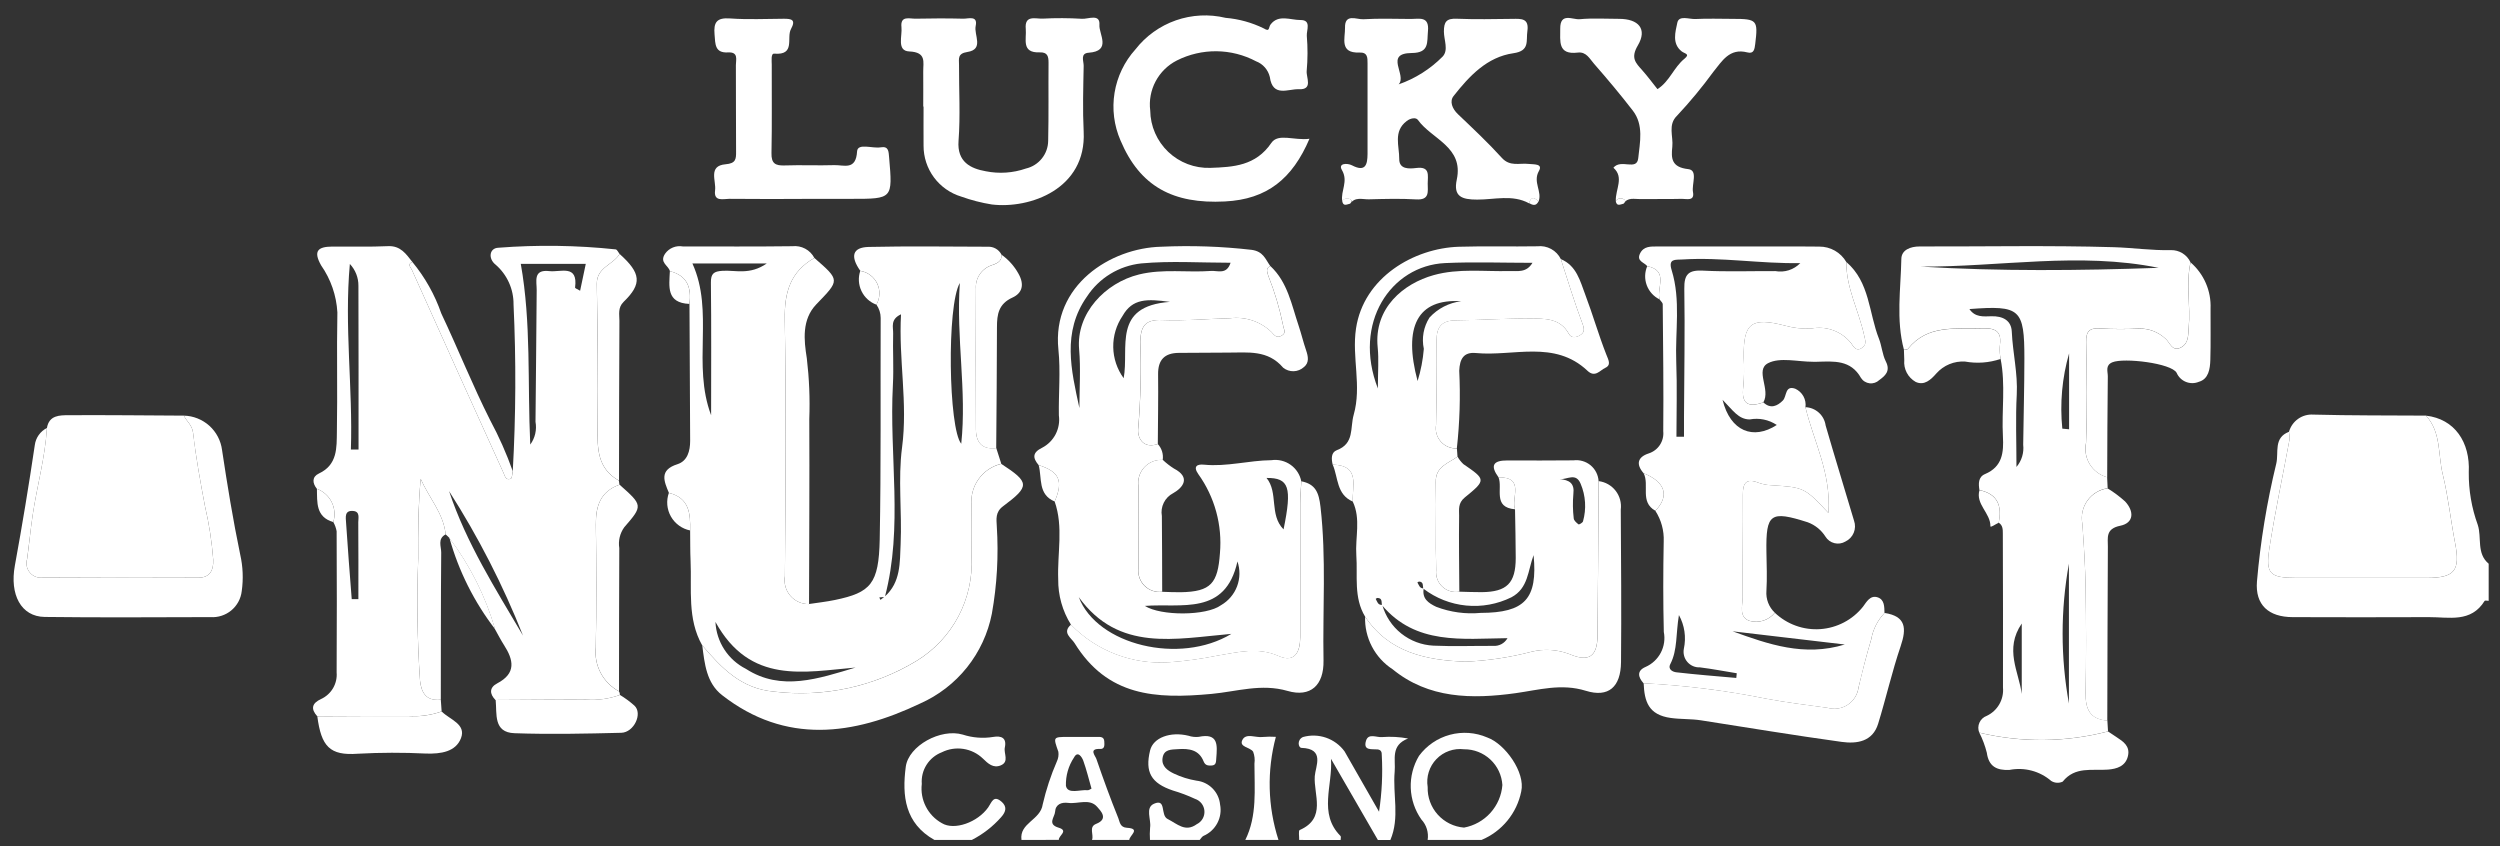 <svg width="130" height="44" viewBox="0 0 130 44" fill="none" xmlns="http://www.w3.org/2000/svg">
<rect x="0" y="0" width="130" height="44" fill="#333333" stroke="none"/>
<path d="M129.411 31.243C129.337 31.243 129.221 31.213 129.203 31.243C128.492 32.395 127.348 32.087 126.306 32.091C123.943 32.1 121.581 32.1 119.218 32.091C117.967 32.087 117.262 31.457 117.362 30.234C117.541 28.168 117.877 26.119 118.367 24.103C118.503 23.53 118.212 22.761 119.029 22.453C119.054 22.593 119.061 22.735 119.052 22.876C118.705 24.748 118.303 26.613 118.012 28.493C117.801 29.85 118.031 30.047 119.418 30.051C121.675 30.056 123.931 30.056 126.188 30.051C127.65 30.051 127.943 29.671 127.665 28.235C127.435 27.043 127.308 25.828 127.02 24.651C126.771 23.631 126.946 22.482 126.153 21.614C127.646 21.784 128.455 22.998 128.376 24.559C128.367 25.49 128.525 26.415 128.843 27.29C129.063 27.96 128.765 28.774 129.411 29.314V31.243Z" fill="white"/>
<path d="M67.558 43.678C67.563 43.501 67.512 43.196 67.582 43.163C68.992 42.549 68.301 41.321 68.368 40.359C68.404 39.857 68.911 38.93 67.678 38.89C67.511 38.884 67.43 38.477 67.752 38.326C68.145 38.215 68.564 38.226 68.951 38.359C69.337 38.492 69.674 38.74 69.916 39.07C70.468 40.044 71.026 41.013 71.71 42.209C71.859 41.235 71.907 40.248 71.852 39.264C71.858 39.117 71.819 38.989 71.631 38.97C71.337 38.942 70.875 39.05 71.031 38.524C71.153 38.108 71.58 38.357 71.865 38.328C72.318 38.294 72.774 38.318 73.221 38.402C72.294 38.759 72.581 39.494 72.523 40.123C72.416 41.307 72.797 42.522 72.298 43.681H71.651L69.211 39.458C69.312 40.84 68.543 42.304 69.707 43.472C69.744 43.508 69.712 43.61 69.712 43.681L67.558 43.678Z" fill="white"/>
<path d="M74.238 43.678C74.268 43.487 74.253 43.292 74.197 43.107C74.14 42.922 74.042 42.753 73.91 42.611C73.572 42.131 73.381 41.563 73.359 40.976C73.338 40.389 73.487 39.809 73.788 39.305C74.184 38.768 74.751 38.382 75.396 38.208C76.04 38.035 76.725 38.084 77.338 38.349C78.259 38.677 79.331 40.165 79.104 41.157C78.992 41.714 78.745 42.235 78.385 42.674C78.024 43.113 77.562 43.458 77.037 43.678H74.238ZM76.13 38.962C75.868 38.93 75.601 38.959 75.352 39.048C75.103 39.136 74.877 39.281 74.694 39.472C74.51 39.662 74.374 39.893 74.295 40.145C74.216 40.397 74.197 40.664 74.239 40.925C74.222 41.452 74.409 41.965 74.761 42.358C75.113 42.75 75.603 42.993 76.129 43.035C76.659 42.938 77.142 42.668 77.503 42.268C77.864 41.867 78.082 41.359 78.124 40.822C78.093 40.316 77.87 39.841 77.499 39.495C77.128 39.148 76.638 38.958 76.13 38.962Z" fill="white"/>
<path d="M53.117 43.678C52.995 42.787 54.109 42.649 54.221 41.827C54.398 41.062 54.644 40.315 54.957 39.595C55.032 39.439 55.059 39.264 55.035 39.093C54.764 38.32 54.752 38.323 55.535 38.319C56.036 38.319 56.538 38.319 57.039 38.319C57.209 38.319 57.412 38.299 57.423 38.556C57.43 38.726 57.462 38.957 57.207 38.946C56.597 38.919 56.956 39.303 57.01 39.46C57.367 40.498 57.742 41.53 58.153 42.546C58.227 42.726 58.233 43.025 58.602 43.045C59.349 43.088 58.72 43.455 58.724 43.676H56.785C56.891 43.404 56.597 42.999 57 42.841C57.678 42.575 57.207 42.138 57.056 41.959C56.659 41.501 56.059 41.816 55.55 41.751C55.207 41.706 54.888 41.814 54.864 42.214C54.848 42.486 54.44 42.858 55.048 43.039C55.589 43.2 55.033 43.459 55.06 43.673L53.117 43.678ZM56.758 41.008C56.619 40.523 56.501 40.031 56.331 39.557C56.258 39.361 56.043 39.025 55.85 39.387C55.559 39.823 55.412 40.339 55.428 40.863C55.521 41.322 56.164 41.047 56.562 41.091C56.621 41.097 56.687 41.039 56.758 41.008" fill="white"/>
<path d="M48.592 43.678C47.054 42.814 46.9 41.386 47.1 39.872C47.242 38.782 48.918 37.859 50.067 38.2C50.575 38.365 51.115 38.407 51.643 38.321C52.07 38.247 52.359 38.368 52.251 38.87C52.184 39.184 52.496 39.612 52.036 39.801C51.654 39.958 51.382 39.713 51.113 39.447C50.834 39.178 50.479 39.002 50.095 38.943C49.712 38.884 49.32 38.946 48.973 39.119C48.646 39.245 48.368 39.473 48.18 39.77C47.993 40.066 47.906 40.415 47.933 40.765C47.885 41.169 47.958 41.579 48.144 41.942C48.329 42.305 48.618 42.605 48.974 42.803C49.623 43.201 50.84 42.761 51.388 41.982C51.564 41.73 51.655 41.328 52.069 41.679C52.373 41.937 52.323 42.198 52.057 42.496C51.627 42.981 51.111 43.382 50.533 43.678H48.592Z" fill="white"/>
<path d="M59.799 43.678C59.785 43.465 59.786 43.25 59.805 43.037C59.873 42.612 59.533 42.001 60.011 41.793C60.669 41.509 60.324 42.393 60.718 42.589C61.219 42.839 61.634 43.293 62.232 42.858C62.359 42.796 62.466 42.697 62.537 42.574C62.608 42.451 62.64 42.309 62.63 42.168C62.62 42.026 62.568 41.891 62.481 41.779C62.393 41.667 62.274 41.584 62.139 41.54C61.768 41.367 61.384 41.222 60.991 41.107C59.857 40.726 59.53 40.152 59.805 39.022C59.965 38.36 60.856 38.026 61.802 38.259C61.971 38.316 62.15 38.335 62.327 38.317C63.377 38.096 63.297 38.771 63.246 39.432C63.232 39.604 63.252 39.8 62.995 39.807C62.82 39.812 62.675 39.812 62.585 39.587C62.346 38.99 61.837 38.916 61.261 38.955C60.893 38.979 60.515 38.955 60.451 39.431C60.395 39.859 60.734 40.078 61.044 40.227C61.417 40.404 61.814 40.528 62.221 40.595C62.537 40.63 62.83 40.773 63.053 40.999C63.276 41.225 63.414 41.52 63.444 41.836C63.509 42.166 63.458 42.508 63.3 42.805C63.142 43.102 62.887 43.336 62.578 43.468C62.498 43.508 62.448 43.606 62.384 43.677L59.799 43.678Z" fill="white"/>
<path d="M64.756 43.678C65.382 42.412 65.228 41.053 65.231 39.71C65.261 39.501 65.238 39.288 65.164 39.091C65.017 38.852 64.42 38.855 64.6 38.484C64.787 38.095 65.299 38.376 65.665 38.323C65.891 38.303 66.118 38.301 66.345 38.316C65.873 40.078 65.92 41.939 66.48 43.676L64.756 43.678Z" fill="white"/>
<path d="M23.37 27.972L23.173 27.787C23.065 26.696 22.309 25.888 21.875 24.902C21.747 26.286 21.738 27.652 21.749 29.017C21.666 31.144 21.697 33.273 21.841 35.397C21.915 36.054 22.183 36.463 22.922 36.381L22.965 36.994C22.399 37.195 21.798 37.276 21.199 37.232C19.632 37.226 18.064 37.24 16.497 37.246C16.144 36.855 16.224 36.565 16.696 36.349C16.956 36.229 17.174 36.032 17.319 35.785C17.463 35.538 17.529 35.253 17.505 34.967C17.518 32.518 17.518 30.07 17.505 27.624C17.474 27.456 17.416 27.295 17.332 27.147C17.438 26.805 17.409 26.435 17.25 26.114C17.092 25.793 16.816 25.544 16.48 25.42C16.234 25.118 16.22 24.793 16.582 24.623C17.561 24.166 17.504 23.269 17.518 22.447C17.556 20.381 17.502 18.312 17.544 16.246C17.495 15.368 17.202 14.52 16.698 13.799C16.27 13.041 16.544 12.828 17.274 12.822C18.242 12.814 19.21 12.845 20.175 12.8C20.832 12.77 21.115 13.207 21.443 13.623C21.159 13.742 21.358 13.898 21.418 14.032C22.272 15.937 23.129 17.84 23.988 19.744C24.716 21.355 25.445 22.966 26.177 24.576C26.256 24.751 26.297 24.999 26.561 24.892C26.634 24.862 26.634 24.634 26.664 24.496C26.826 21.61 26.839 18.718 26.704 15.831C26.708 15.439 26.627 15.052 26.466 14.695C26.305 14.338 26.069 14.02 25.773 13.764C25.367 13.446 25.448 12.896 25.92 12.882C27.951 12.725 29.991 12.754 32.017 12.968C32.094 12.98 32.151 13.124 32.218 13.207C31.885 13.769 31.021 13.901 31.034 14.759C31.07 17.242 31.103 19.726 31.073 22.21C31.059 23.318 31.056 24.362 32.182 24.994C32.192 25.064 32.202 25.135 32.212 25.205C31.217 25.558 30.972 26.321 30.984 27.287C31.012 29.418 31.025 31.544 30.979 33.672C30.93 34.128 31.02 34.589 31.234 34.994C31.449 35.4 31.78 35.733 32.185 35.95C32.221 36.005 32.237 36.072 32.23 36.138C31.666 36.343 31.063 36.425 30.464 36.377C28.897 36.377 27.33 36.391 25.763 36.399C25.448 36.076 25.446 35.75 25.852 35.537C26.857 35.01 26.706 34.316 26.205 33.538C26.037 33.277 25.898 32.998 25.745 32.73C25.248 31.014 24.441 29.404 23.364 27.977M30.452 13.722H27.081C27.629 16.803 27.424 19.874 27.573 23.118C27.697 22.95 27.785 22.758 27.832 22.554C27.879 22.35 27.884 22.139 27.846 21.933C27.876 19.652 27.882 17.369 27.908 15.088C27.913 14.634 27.704 13.995 28.57 14.098C29.147 14.167 30.066 13.725 29.904 14.953C29.899 14.991 30.051 15.049 30.166 15.118C30.261 14.667 30.346 14.261 30.46 13.722M18.246 23.375H18.644C18.644 20.537 18.649 17.699 18.638 14.862C18.642 14.439 18.482 14.032 18.192 13.725C17.898 16.979 18.352 20.17 18.246 23.377M23.351 25.538C24.247 28.232 25.764 30.62 27.197 33.052C26.158 30.43 24.87 27.914 23.351 25.538ZM18.291 31.155H18.636C18.636 29.823 18.641 28.49 18.63 27.158C18.63 26.937 18.733 26.599 18.363 26.57C17.898 26.529 17.982 26.918 17.995 27.172C18.08 28.502 18.189 29.83 18.29 31.16" fill="white"/>
<path d="M42.066 31.409C42.516 31.34 42.971 31.292 43.415 31.199C45.285 30.811 45.696 30.359 45.745 28.06C45.818 24.219 45.779 20.375 45.795 16.532C45.794 16.285 45.717 16.043 45.574 15.84C45.669 15.674 45.722 15.487 45.729 15.296C45.736 15.105 45.697 14.915 45.615 14.742C45.532 14.57 45.409 14.42 45.256 14.305C45.103 14.19 44.925 14.114 44.736 14.083C44.2 13.326 44.33 12.861 45.169 12.841C47.235 12.793 49.304 12.825 51.371 12.83C51.514 12.823 51.657 12.858 51.781 12.929C51.905 13 52.006 13.106 52.073 13.232C52.121 13.618 51.785 13.707 51.557 13.795C51.305 13.88 51.088 14.047 50.942 14.27C50.795 14.492 50.727 14.757 50.748 15.023C50.736 17.452 50.736 19.881 50.748 22.31C50.748 22.986 51.053 23.393 51.806 23.299L52.067 24.117C51.588 24.23 51.167 24.514 50.883 24.915C50.598 25.316 50.47 25.806 50.522 26.295C50.531 27.186 50.522 28.076 50.522 28.966C50.575 30.04 50.337 31.108 49.833 32.058C49.329 33.008 48.578 33.805 47.659 34.365C45.438 35.712 42.828 36.275 40.248 35.964C38.534 35.813 37.514 34.727 36.511 33.553C35.733 32.173 35.975 30.654 35.91 29.177C35.886 28.646 35.895 28.114 35.888 27.582C35.906 26.714 35.849 25.892 34.784 25.631C34.527 25.017 34.269 24.443 35.226 24.139C35.75 23.973 35.888 23.445 35.888 22.925C35.88 20.552 35.868 18.178 35.853 15.805C35.963 14.972 35.75 14.33 34.836 14.102C34.762 13.8 34.271 13.656 34.587 13.19C34.689 13.046 34.829 12.935 34.992 12.869C35.155 12.802 35.334 12.784 35.507 12.815C37.405 12.815 39.303 12.828 41.201 12.803C41.431 12.777 41.664 12.822 41.869 12.931C42.074 13.04 42.24 13.208 42.347 13.414C41.101 14.125 40.785 15.197 40.808 16.592C40.882 21.046 40.848 25.503 40.815 29.958C40.783 30.139 40.793 30.324 40.841 30.5C40.89 30.677 40.977 30.84 41.097 30.979C41.217 31.118 41.365 31.229 41.533 31.304C41.7 31.378 41.882 31.415 42.066 31.412M46.003 31.024C46.846 30.285 46.789 29.246 46.833 28.289C46.907 26.616 46.69 24.916 46.907 23.268C47.213 20.953 46.722 18.697 46.853 16.344C46.28 16.607 46.453 17.017 46.444 17.337C46.419 18.228 46.479 19.123 46.431 20.012C46.23 23.686 46.975 27.396 46.014 31.041L45.723 31.067L45.784 31.193L46.001 31.023M39.873 13.7H36.005C37.148 16.215 35.981 18.943 36.978 21.593C36.978 19.203 36.993 16.951 36.967 14.698C36.961 14.221 37.12 14.111 37.57 14.082C38.245 14.037 38.973 14.319 39.873 13.7ZM49.985 23.075C50.279 20.301 49.713 17.613 49.911 14.716C49.224 15.888 49.323 22.29 49.985 23.075ZM44.502 34.711C41.823 34.94 39.009 35.615 37.203 32.34C37.227 32.85 37.387 33.345 37.665 33.774C37.944 34.203 38.331 34.55 38.788 34.781C40.632 35.97 42.571 35.284 44.503 34.708" fill="white"/>
<path d="M85.657 13.839C85.5 13.641 85.093 13.584 85.276 13.194C85.465 12.789 85.846 12.818 86.202 12.817C88.714 12.814 91.225 12.814 93.736 12.817C94.023 12.817 94.31 12.817 94.597 12.823C94.883 12.82 95.164 12.893 95.413 13.034C95.661 13.175 95.867 13.38 96.01 13.627C95.996 14.974 96.661 16.161 96.937 17.441C96.995 17.71 97.084 17.886 96.845 18.072C96.524 18.325 96.38 18.015 96.257 17.845C96.013 17.541 95.691 17.309 95.325 17.175C94.959 17.041 94.563 17.011 94.18 17.087C93.723 17.109 93.264 17.058 92.823 16.934C91.044 16.471 90.647 16.819 90.675 18.604C90.704 19.102 90.697 19.602 90.654 20.099C90.534 20.999 90.9 21.209 91.696 20.924C92.071 21.285 92.432 21.107 92.709 20.826C92.92 20.612 92.807 20.023 93.352 20.213C93.533 20.295 93.683 20.433 93.778 20.606C93.874 20.78 93.911 20.98 93.884 21.177C94.305 22.94 95.232 24.6 95.078 26.675C93.827 25.341 93.827 25.344 92.052 25.23C91.842 25.218 91.635 25.175 91.439 25.102C90.79 24.851 90.624 25.131 90.629 25.737C90.64 27.513 90.609 29.29 90.618 31.067C90.618 31.5 90.405 32.085 90.975 32.286C91.212 32.352 91.463 32.348 91.697 32.273C91.931 32.198 92.138 32.055 92.291 31.863C92.605 32.161 92.977 32.391 93.384 32.537C93.791 32.684 94.224 32.744 94.655 32.714C95.087 32.684 95.507 32.564 95.89 32.363C96.273 32.162 96.61 31.883 96.879 31.544C97.053 31.312 97.246 30.936 97.633 31.06C98.001 31.179 97.983 31.555 97.994 31.877C97.635 32.255 97.395 32.73 97.304 33.243C97.057 34.072 96.843 34.911 96.642 35.752C96.618 35.934 96.556 36.108 96.458 36.263C96.361 36.418 96.231 36.551 96.078 36.651C95.924 36.751 95.751 36.817 95.57 36.844C95.388 36.871 95.203 36.859 95.027 36.808C93.956 36.655 92.878 36.535 91.818 36.329C89.722 35.906 87.599 35.64 85.464 35.531C85.174 35.208 85.109 34.879 85.566 34.682C85.909 34.532 86.19 34.269 86.363 33.938C86.536 33.607 86.591 33.226 86.518 32.86C86.48 31.294 86.483 29.726 86.513 28.157C86.537 27.592 86.384 27.034 86.077 26.56C86.828 25.794 86.6 25.063 85.47 24.61C85.059 24.139 85.153 23.766 85.735 23.577C85.974 23.5 86.179 23.344 86.316 23.135C86.453 22.925 86.514 22.675 86.489 22.426C86.51 20.226 86.482 18.026 86.462 15.826C86.462 15.74 86.354 15.655 86.298 15.57C86.131 14.976 86.794 14.078 85.657 13.839ZM87.175 22.709H87.568C87.568 22.357 87.568 22.006 87.568 21.654C87.578 19.442 87.621 17.228 87.584 15.016C87.571 14.261 87.8 14.035 88.554 14.073C89.805 14.138 91.065 14.091 92.32 14.097C92.554 14.14 92.794 14.124 93.02 14.052C93.246 13.979 93.45 13.852 93.615 13.681C91.554 13.72 89.526 13.364 87.481 13.493C87.117 13.516 86.736 13.434 86.925 14.045C87.41 15.611 87.103 17.226 87.165 18.821C87.215 20.118 87.175 21.417 87.175 22.716M90.287 35.254C90.295 35.172 90.303 35.091 90.311 35.009C89.674 34.906 89.038 34.783 88.398 34.703C88.274 34.709 88.151 34.687 88.037 34.638C87.924 34.589 87.823 34.515 87.742 34.421C87.662 34.328 87.603 34.217 87.572 34.098C87.541 33.978 87.537 33.853 87.561 33.732C87.689 33.137 87.598 32.516 87.304 31.983C87.139 32.967 87.237 33.792 86.859 34.527C86.707 34.821 87.006 34.941 87.165 34.959C88.203 35.08 89.245 35.16 90.287 35.253M90.095 32.828C91.955 33.501 93.816 34.161 95.929 33.514L90.095 32.828ZM89.572 20.789C89.977 22.44 91.177 22.891 92.392 22.099C91.978 21.822 91.473 21.719 90.984 21.811C90.395 21.806 90.109 21.331 89.572 20.789Z" fill="white"/>
<path d="M75.759 23.314C75.77 23.457 75.78 23.601 75.79 23.744C75.311 24.098 74.64 24.252 74.659 25.071C74.693 26.596 74.637 28.124 74.681 29.648C74.664 29.806 74.684 29.966 74.74 30.116C74.795 30.265 74.885 30.399 75.001 30.508C75.117 30.616 75.257 30.696 75.41 30.741C75.563 30.786 75.724 30.795 75.881 30.767C76.27 30.776 76.659 30.795 77.049 30.792C78.358 30.779 78.814 30.327 78.818 29.02C78.818 28.175 78.794 27.33 78.781 26.486C78.564 25.898 79.315 24.812 77.923 24.82C77.481 24.212 77.635 23.938 78.39 23.943C79.533 23.954 80.677 23.943 81.82 23.938C81.978 23.917 82.138 23.93 82.291 23.974C82.444 24.018 82.587 24.093 82.71 24.194C82.832 24.296 82.933 24.422 83.004 24.564C83.076 24.706 83.118 24.861 83.127 25.02C83.109 27.696 83.1 30.372 83.071 33.048C83.059 34.154 82.61 34.444 81.6 34.009C80.969 33.77 80.28 33.73 79.626 33.894C78.507 34.186 77.359 34.359 76.203 34.408C74.191 34.335 72.223 33.942 70.985 32.064C70.382 31.064 70.604 29.953 70.529 28.878C70.464 27.947 70.773 26.99 70.345 26.085C70.298 25.281 70.758 24.205 69.299 24.161C69.23 23.867 69.208 23.526 69.515 23.409C70.438 23.059 70.197 22.256 70.392 21.569C70.819 20.068 70.289 18.591 70.512 17.086C70.907 14.427 73.52 12.903 75.868 12.831C77.224 12.789 78.583 12.831 79.941 12.807C80.189 12.778 80.44 12.827 80.66 12.947C80.879 13.066 81.055 13.252 81.165 13.476C81.532 14.6 81.874 15.735 82.292 16.841C82.408 17.149 82.382 17.307 82.145 17.445C81.958 17.553 81.709 17.593 81.585 17.367C81.128 16.528 80.308 16.569 79.55 16.565C78.266 16.558 76.98 16.649 75.695 16.662C74.959 16.669 74.697 17.014 74.704 17.712C74.717 19.171 74.708 20.63 74.676 22.09C74.649 22.244 74.657 22.404 74.7 22.555C74.742 22.707 74.818 22.846 74.922 22.965C75.027 23.083 75.156 23.176 75.301 23.237C75.446 23.299 75.603 23.326 75.761 23.319M71.861 31.468C71.827 31.316 71.896 31.101 71.629 31.093C71.598 31.093 71.567 31.124 71.536 31.14C71.615 31.281 71.647 31.474 71.877 31.453C72.042 32.041 72.387 32.562 72.865 32.943C73.343 33.323 73.928 33.544 74.539 33.574C75.573 33.621 76.612 33.581 77.648 33.586C77.797 33.596 77.946 33.564 78.078 33.493C78.209 33.422 78.317 33.315 78.39 33.184C76.035 33.211 73.616 33.552 71.861 31.468ZM74.014 30.614C73.97 30.471 74.044 30.257 73.793 30.241C73.765 30.241 73.733 30.27 73.704 30.285C73.784 30.42 73.818 30.603 74.032 30.599C73.941 31.128 74.267 31.356 74.685 31.555C75.419 31.835 76.208 31.944 76.991 31.871C79.288 31.864 79.965 31.148 79.747 28.866C79.444 29.675 79.478 30.588 78.593 31.059C77.865 31.418 77.05 31.567 76.242 31.488C75.433 31.409 74.663 31.106 74.018 30.612M79.688 13.667C78.143 13.667 76.639 13.61 75.143 13.68C72.324 13.812 70.326 16.799 71.65 20.201C71.65 19.313 71.703 18.686 71.64 18.07C71.431 16.013 72.983 14.744 74.549 14.307C75.852 13.943 77.18 14.129 78.498 14.094C78.912 14.083 79.371 14.199 79.688 13.667ZM73.715 19.814C73.885 19.269 73.993 18.708 74.039 18.139C73.92 17.58 74.025 16.996 74.333 16.514C74.764 16.044 75.348 15.743 75.981 15.664C73.707 15.517 72.957 16.986 73.715 19.813M81.11 24.916C81.597 24.958 81.886 25.121 81.815 25.686C81.778 26.109 81.784 26.536 81.834 26.958C81.844 27.071 81.981 27.188 82.085 27.268C82.11 27.288 82.296 27.183 82.316 27.111C82.499 26.465 82.456 25.776 82.194 25.157C81.946 24.555 81.491 24.945 81.11 24.916Z" fill="white"/>
<path d="M55.689 32.481C55.247 31.773 55.017 30.953 55.027 30.119C54.975 28.772 55.308 27.404 54.842 26.078C55.303 25.012 55.09 24.526 54.009 24.184C53.688 23.806 53.687 23.529 54.192 23.282C54.493 23.126 54.738 22.88 54.894 22.578C55.049 22.277 55.108 21.935 55.061 21.599C55.042 20.457 55.154 19.305 55.037 18.175C54.693 14.829 57.751 12.892 60.381 12.83C61.952 12.758 63.525 12.812 65.086 12.992C65.698 13.076 65.8 13.482 66.055 13.834C65.813 13.964 65.88 14.097 65.948 14.338C66.282 15.175 66.54 16.04 66.72 16.923C66.74 17.117 66.915 17.29 66.647 17.452C66.378 17.613 66.248 17.409 66.113 17.264C65.83 16.992 65.49 16.787 65.118 16.663C64.746 16.54 64.351 16.501 63.962 16.55C62.781 16.579 61.597 16.697 60.42 16.644C59.527 16.607 59.316 16.983 59.293 17.769C59.346 19.262 59.311 20.757 59.188 22.246C59.12 22.712 59.4 23.365 60.206 23.09C60.307 23.2 60.383 23.331 60.427 23.474C60.471 23.617 60.483 23.768 60.461 23.916C60.283 23.905 60.104 23.934 59.938 24C59.772 24.066 59.623 24.169 59.502 24.3C59.381 24.431 59.291 24.588 59.238 24.758C59.185 24.929 59.171 25.109 59.197 25.285C59.189 26.705 59.197 28.125 59.197 29.547C59.176 29.714 59.193 29.883 59.248 30.042C59.303 30.201 59.393 30.345 59.513 30.464C59.632 30.582 59.777 30.671 59.936 30.725C60.096 30.779 60.265 30.795 60.432 30.773C60.754 30.781 61.076 30.802 61.397 30.796C62.981 30.768 63.325 30.327 63.437 28.768C63.566 27.306 63.166 25.846 62.311 24.653C62.022 24.239 62.264 24.128 62.606 24.163C63.788 24.281 64.936 23.942 66.11 23.93C66.462 23.878 66.82 23.964 67.111 24.169C67.401 24.374 67.601 24.684 67.668 25.033C67.647 25.421 67.61 25.811 67.609 26.2C67.603 28.513 67.603 30.826 67.609 33.138C67.609 33.897 67.333 34.488 66.485 34.115C65.391 33.633 64.362 33.924 63.3 34.096C62.477 34.263 61.645 34.378 60.807 34.44C59.863 34.506 58.916 34.366 58.032 34.029C57.147 33.692 56.347 33.166 55.688 32.488M56.129 21.223C56.129 20.203 56.203 19.178 56.114 18.165C55.952 16.297 57.468 14.704 59.234 14.271C60.485 13.967 61.73 14.18 62.974 14.089C63.319 14.063 63.783 14.302 63.99 13.663C62.415 13.663 60.866 13.557 59.34 13.698C58.772 13.759 58.224 13.945 57.737 14.243C57.249 14.54 56.835 14.943 56.522 15.421C55.218 17.275 55.7 19.246 56.129 21.219M64.032 32.961C61.112 33.214 58.169 33.922 56.096 31.05C57.047 33.548 61.352 34.584 64.032 32.961ZM64.347 29.195C63.723 32.035 61.431 31.36 59.533 31.507C60.353 32.035 62.73 32.033 63.491 31.471C63.876 31.25 64.173 30.901 64.329 30.486C64.485 30.07 64.491 29.613 64.347 29.193M60.833 15.698C59.646 15.535 58.889 15.515 58.375 16.424C58.049 16.905 57.879 17.474 57.889 18.055C57.899 18.635 58.088 19.198 58.431 19.667C58.725 18.084 57.816 15.92 60.833 15.699M65.859 24.853C66.488 25.618 65.989 26.764 66.745 27.528C67.196 25.328 67.032 24.845 65.859 24.853Z" fill="white"/>
<path d="M102.932 25.488C102.874 25.155 102.867 24.8 103.222 24.651C104.133 24.267 104.196 23.518 104.152 22.699C104.078 21.354 104.299 19.999 104.03 18.658C103.992 18.449 103.978 18.236 103.988 18.024C104.099 17.304 103.864 17.044 103.085 17.069C101.695 17.122 100.245 16.849 99.21 18.141C99.176 18.183 99.075 18.173 99.005 18.187C98.587 16.623 98.84 15.035 98.87 13.46C98.879 12.998 99.335 12.815 99.827 12.816C103.19 12.824 106.555 12.755 109.915 12.854C110.899 12.882 111.894 13.031 112.887 13.006C113.1 13.001 113.31 13.058 113.491 13.17C113.672 13.283 113.817 13.445 113.906 13.639C113.657 14.761 113.916 15.897 113.812 17.026C113.776 17.422 113.822 17.844 113.415 18.062C112.942 18.315 112.835 17.792 112.59 17.598C112.226 17.262 111.747 17.078 111.252 17.083C110.571 17.119 109.89 17.117 109.21 17.079C108.645 17.04 108.469 17.226 108.48 17.791C108.513 19.538 108.537 21.286 108.472 23.032C108.394 23.412 108.463 23.809 108.668 24.14C108.872 24.472 109.195 24.713 109.571 24.814C109.58 25.006 109.589 25.197 109.598 25.389C109.388 25.418 109.188 25.49 109.007 25.599C108.826 25.708 108.67 25.853 108.547 26.024C108.424 26.196 108.337 26.39 108.292 26.596C108.246 26.802 108.243 27.015 108.282 27.222C108.364 28.345 108.435 29.471 108.453 30.596C108.481 32.409 108.483 34.224 108.453 36.038C108.437 36.863 108.673 37.404 109.583 37.467C109.594 37.655 109.605 37.843 109.617 38.032C107.424 38.603 105.124 38.625 102.921 38.096C102.887 38.013 102.871 37.925 102.872 37.836C102.874 37.747 102.893 37.659 102.93 37.578C102.966 37.496 103.018 37.423 103.083 37.363C103.149 37.302 103.226 37.255 103.309 37.225C103.585 37.096 103.814 36.885 103.965 36.621C104.116 36.357 104.183 36.053 104.155 35.75C104.161 33.082 104.155 30.414 104.147 27.746C104.147 27.534 104.147 27.314 103.932 27.18C104.111 26.315 103.891 25.683 102.931 25.483M112.248 13.927C108.115 13.087 103.988 13.888 99.858 13.863C103.989 14.112 108.119 14.074 112.248 13.927ZM102.41 16.071C102.705 16.512 103.146 16.456 103.559 16.445C104.136 16.431 104.589 16.655 104.613 17.249C104.661 18.343 104.931 19.414 104.871 20.524C104.806 21.723 104.856 22.928 104.856 24.282C104.991 24.123 105.091 23.939 105.151 23.74C105.211 23.541 105.23 23.331 105.206 23.125C105.225 21.63 105.267 20.136 105.268 18.642C105.268 16.057 105.056 15.871 102.409 16.071M107.584 36.578V29.313C107.147 31.717 107.147 34.179 107.584 36.583M105.131 36.084V32.424C104.217 33.76 104.977 34.923 105.131 36.084ZM107.24 22.289L107.593 22.323V18.375C107.228 19.646 107.109 20.974 107.24 22.289Z" fill="white"/>
<path d="M2.44 22.255C2.553 21.585 3.102 21.593 3.578 21.59C5.572 21.579 7.566 21.602 9.56 21.613C9.707 21.916 9.994 22.098 10.041 22.513C10.188 23.79 10.421 25.058 10.659 26.323C10.874 27.241 11.018 28.175 11.089 29.115C11.108 29.681 10.897 30.037 10.318 30.039C7.626 30.052 4.934 30.05 2.242 30.034C2.116 30.053 1.987 30.04 1.867 29.996C1.747 29.951 1.64 29.877 1.557 29.78C1.474 29.683 1.417 29.567 1.391 29.442C1.366 29.317 1.372 29.188 1.411 29.066C1.517 28.305 1.586 27.54 1.699 26.78C1.925 25.268 2.349 23.789 2.439 22.256" fill="white"/>
<path d="M126.153 21.613C126.945 22.481 126.771 23.631 127.02 24.651C127.307 25.826 127.434 27.042 127.664 28.234C127.942 29.67 127.649 30.049 126.187 30.05C123.93 30.05 121.674 30.05 119.417 30.05C118.03 30.05 117.799 29.849 118.01 28.492C118.305 26.611 118.704 24.745 119.051 22.875C119.06 22.734 119.053 22.592 119.028 22.452C119.104 22.181 119.271 21.944 119.501 21.781C119.731 21.618 120.01 21.54 120.291 21.559C122.243 21.611 124.196 21.599 126.149 21.612" fill="white"/>
<path d="M69.797 10.453C69.706 9.924 70.129 9.431 69.777 8.836C69.572 8.488 70.051 8.469 70.303 8.597C71.009 8.965 71.107 8.557 71.112 8.01C71.112 6.439 71.112 4.868 71.112 3.297C71.112 2.995 71.12 2.715 70.689 2.732C69.635 2.773 69.953 1.98 69.941 1.442C69.921 0.683 70.546 1.019 70.889 1.001C71.711 0.951 72.539 0.982 73.365 0.986C73.806 0.986 74.33 0.825 74.254 1.618C74.199 2.194 74.337 2.748 73.418 2.756C71.946 2.767 73.183 3.903 72.73 4.387C73.592 4.085 74.374 3.591 75.017 2.942C75.334 2.606 75.084 2.075 75.083 1.64C75.083 1.133 75.216 0.953 75.745 0.974C76.713 1.013 77.683 0.994 78.652 0.981C79.11 0.975 79.522 0.944 79.423 1.625C79.35 2.126 79.561 2.644 78.701 2.767C77.325 2.962 76.403 3.957 75.587 4.992C75.366 5.269 75.513 5.653 75.815 5.94C76.591 6.68 77.377 7.415 78.096 8.209C78.521 8.679 79.015 8.468 79.487 8.524C79.746 8.555 80.247 8.499 80.024 8.891C79.69 9.474 80.217 9.974 79.999 10.492C79.792 10.245 79.62 10.219 79.51 10.571C78.644 10.102 77.71 10.383 76.814 10.379C76.019 10.379 75.563 10.226 75.752 9.34C76.12 7.636 74.449 7.239 73.73 6.235C73.629 6.094 73.349 6.14 73.15 6.292C72.435 6.835 72.768 7.598 72.76 8.263C72.753 8.809 73.267 8.783 73.652 8.735C74.381 8.644 74.241 9.132 74.241 9.543C74.241 9.962 74.353 10.412 73.643 10.369C72.824 10.32 72 10.344 71.178 10.365C70.844 10.373 70.451 10.218 70.204 10.604C70.273 10.531 70.343 10.443 70.226 10.379C70.193 10.355 70.155 10.338 70.115 10.33C70.075 10.321 70.034 10.321 69.994 10.329C69.954 10.337 69.916 10.353 69.883 10.377C69.85 10.4 69.822 10.43 69.8 10.465" fill="white"/>
<path d="M48.008 5.544C48.008 4.938 48.014 4.331 48.008 3.725C48.002 3.225 48.188 2.715 47.28 2.675C46.617 2.645 46.926 1.87 46.876 1.413C46.809 0.792 47.3 0.98 47.612 0.972C48.436 0.953 49.261 0.951 50.086 0.972C50.349 0.98 50.858 0.784 50.735 1.352C50.635 1.816 51.186 2.569 50.299 2.704C49.78 2.782 49.87 3.066 49.869 3.365C49.864 4.688 49.943 6.01 49.844 7.323C49.76 8.425 50.478 8.766 51.258 8.905C51.954 9.045 52.675 8.997 53.346 8.764C53.673 8.688 53.965 8.505 54.175 8.243C54.386 7.982 54.502 7.657 54.505 7.322C54.536 5.967 54.512 4.611 54.524 3.255C54.524 2.925 54.467 2.709 54.064 2.723C53.093 2.76 53.388 2.028 53.34 1.511C53.266 0.762 53.841 0.983 54.216 0.969C54.897 0.933 55.578 0.936 56.259 0.977C56.583 1.002 57.215 0.689 57.17 1.297C57.136 1.768 57.816 2.657 56.61 2.742C56.156 2.774 56.356 3.183 56.351 3.424C56.329 4.565 56.294 5.709 56.351 6.847C56.499 9.828 53.555 10.872 51.575 10.633C51.033 10.546 50.5 10.408 49.984 10.223C49.415 10.051 48.917 9.7 48.564 9.223C48.211 8.745 48.022 8.167 48.025 7.573C48.019 6.896 48.025 6.217 48.025 5.54H48.016" fill="white"/>
<path d="M68.095 7.21C67.204 9.3 65.887 10.365 63.695 10.476C61.008 10.614 59.28 9.708 58.265 7.3C57.927 6.521 57.82 5.661 57.957 4.823C58.095 3.985 58.47 3.203 59.039 2.572C59.58 1.876 60.31 1.351 61.142 1.059C61.975 0.768 62.874 0.722 63.731 0.928C64.422 0.986 65.096 1.173 65.718 1.478C66.044 1.681 65.954 1.426 66.071 1.272C66.481 0.734 67.102 1.044 67.621 1.041C68.21 1.036 67.933 1.57 67.954 1.867C68.005 2.472 68.003 3.081 67.948 3.685C67.911 4.023 68.301 4.676 67.533 4.64C66.994 4.614 66.178 5.081 66.03 4C65.986 3.817 65.898 3.648 65.774 3.506C65.65 3.364 65.493 3.255 65.316 3.188C64.683 2.852 63.978 2.673 63.261 2.665C62.544 2.658 61.836 2.822 61.196 3.145C60.725 3.384 60.34 3.763 60.092 4.229C59.844 4.695 59.746 5.226 59.812 5.749C59.817 6.151 59.902 6.548 60.063 6.917C60.223 7.285 60.456 7.618 60.747 7.896C61.038 8.173 61.382 8.39 61.758 8.533C62.134 8.676 62.535 8.743 62.938 8.729C64.138 8.688 65.297 8.624 66.109 7.433C66.467 6.907 67.296 7.322 68.096 7.216" fill="white"/>
<path d="M36.511 33.553C37.514 34.729 38.534 35.813 40.248 35.964C42.828 36.276 45.437 35.714 47.659 34.369C48.578 33.809 49.329 33.012 49.832 32.062C50.336 31.112 50.574 30.044 50.522 28.971C50.522 28.08 50.529 27.19 50.522 26.299C50.47 25.811 50.598 25.32 50.883 24.919C51.167 24.518 51.588 24.234 52.067 24.122C53.544 25.086 53.565 25.277 52.158 26.326C51.752 26.627 51.814 26.994 51.833 27.365C51.931 28.887 51.845 30.415 51.576 31.916C51.376 32.935 50.932 33.892 50.284 34.705C49.635 35.517 48.799 36.161 47.848 36.583C44.38 38.234 40.858 38.727 37.547 36.147C36.733 35.513 36.638 34.507 36.517 33.554" fill="white"/>
<path d="M2.44 22.256C2.35 23.789 1.925 25.268 1.7 26.78C1.588 27.543 1.514 28.305 1.411 29.066C1.372 29.187 1.366 29.317 1.392 29.442C1.417 29.567 1.475 29.683 1.558 29.78C1.641 29.877 1.747 29.951 1.867 29.995C1.987 30.04 2.116 30.053 2.242 30.034C4.934 30.052 7.625 30.053 10.317 30.039C10.897 30.039 11.109 29.681 11.089 29.115C11.018 28.175 10.874 27.241 10.659 26.323C10.42 25.058 10.185 23.79 10.041 22.513C9.994 22.098 9.707 21.916 9.56 21.613C10.051 21.624 10.522 21.812 10.887 22.14C11.251 22.469 11.486 22.918 11.547 23.405C11.821 25.223 12.117 27.042 12.492 28.842C12.633 29.465 12.66 30.108 12.57 30.74C12.525 31.131 12.331 31.489 12.028 31.741C11.725 31.992 11.337 32.117 10.944 32.09C8.074 32.096 5.196 32.118 2.324 32.081C1.091 32.064 0.497 30.917 0.773 29.409C1.154 27.328 1.499 25.241 1.809 23.148C1.833 22.958 1.903 22.778 2.013 22.622C2.123 22.466 2.27 22.34 2.441 22.254" fill="white"/>
<path d="M84.022 10.453C83.994 9.848 84.47 9.226 83.897 8.722C84.294 8.239 85.118 8.911 85.189 8.222C85.273 7.408 85.484 6.5 84.907 5.753C84.262 4.917 83.582 4.106 82.886 3.311C82.665 3.061 82.487 2.68 82.047 2.734C80.988 2.864 81.139 2.133 81.132 1.492C81.123 0.627 81.781 1.033 82.143 0.999C82.819 0.935 83.507 0.98 84.189 0.98C85.209 0.98 85.672 1.511 85.167 2.363C84.782 3.016 85.052 3.266 85.398 3.655C85.678 3.97 85.928 4.31 86.187 4.634C86.812 4.245 87.035 3.506 87.593 3.053C87.904 2.8 87.603 2.795 87.445 2.67C86.93 2.263 87.124 1.653 87.22 1.182C87.303 0.775 87.838 1.007 88.167 0.989C88.812 0.955 89.459 0.981 90.106 0.981C91.373 0.981 91.422 1.049 91.272 2.284C91.238 2.568 91.199 2.813 90.861 2.725C89.928 2.482 89.537 3.196 89.095 3.734C88.514 4.531 87.884 5.292 87.21 6.012C86.714 6.487 87.02 7.092 86.96 7.635C86.894 8.237 86.915 8.697 87.787 8.794C88.314 8.852 87.958 9.576 88.036 9.991C88.127 10.479 87.694 10.334 87.452 10.34C86.734 10.36 86.015 10.34 85.297 10.353C84.992 10.359 84.635 10.24 84.423 10.595C84.493 10.521 84.562 10.434 84.445 10.37C84.412 10.346 84.375 10.329 84.335 10.32C84.295 10.312 84.254 10.311 84.214 10.319C84.174 10.327 84.136 10.344 84.103 10.367C84.069 10.391 84.041 10.421 84.02 10.456" fill="white"/>
<path d="M41.691 10.345C40.436 10.345 39.181 10.354 37.926 10.339C37.611 10.339 37.103 10.505 37.184 9.898C37.25 9.408 36.806 8.62 37.731 8.542C38.262 8.497 38.28 8.276 38.276 7.881C38.263 6.383 38.276 4.885 38.266 3.387C38.266 3.105 38.413 2.695 37.858 2.726C37.162 2.765 37.199 2.285 37.157 1.798C37.101 1.162 37.265 0.908 37.966 0.959C38.893 1.027 39.829 0.979 40.762 0.975C41.16 0.975 41.399 1.021 41.13 1.512C40.883 1.964 41.384 2.882 40.261 2.79C40.078 2.774 40.131 3.157 40.131 3.359C40.125 4.893 40.149 6.427 40.117 7.96C40.105 8.499 40.314 8.621 40.805 8.603C41.665 8.572 42.526 8.615 43.386 8.587C43.881 8.572 44.51 8.877 44.568 7.874C44.595 7.42 45.366 7.735 45.793 7.661C46.219 7.588 46.205 7.882 46.234 8.188C46.419 10.34 46.425 10.34 44.278 10.34H41.697" fill="white"/>
<path d="M70.986 32.063C72.225 33.941 74.193 34.335 76.204 34.407C77.361 34.358 78.508 34.185 79.627 33.893C80.281 33.729 80.97 33.769 81.601 34.008C82.613 34.443 83.062 34.155 83.073 33.047C83.101 30.37 83.111 27.694 83.128 25.018C83.302 25.039 83.469 25.095 83.621 25.181C83.772 25.267 83.906 25.382 84.013 25.52C84.12 25.658 84.198 25.815 84.244 25.983C84.29 26.152 84.302 26.327 84.28 26.5C84.296 29.145 84.318 31.791 84.293 34.431C84.281 35.722 83.645 36.289 82.46 35.92C81.193 35.527 80.018 35.876 78.818 36.044C76.528 36.363 74.283 36.329 72.417 34.803C71.961 34.508 71.59 34.1 71.339 33.619C71.088 33.138 70.966 32.601 70.985 32.059" fill="white"/>
<path d="M55.691 32.482C56.351 33.16 57.151 33.686 58.035 34.023C58.919 34.36 59.867 34.501 60.811 34.434C61.648 34.372 62.48 34.257 63.303 34.09C64.365 33.918 65.394 33.627 66.488 34.109C67.337 34.483 67.613 33.889 67.613 33.132C67.613 30.82 67.613 28.507 67.613 26.194C67.613 25.805 67.651 25.416 67.671 25.027C68.407 25.174 68.58 25.608 68.666 26.356C68.972 29.02 68.774 31.683 68.823 34.346C68.847 35.637 68.146 36.275 66.953 35.928C65.585 35.532 64.314 35.961 63 36.083C60.08 36.355 57.591 36.214 55.875 33.438C55.712 33.174 55.213 32.902 55.688 32.483" fill="white"/>
<path d="M85.466 35.527C87.601 35.636 89.725 35.902 91.82 36.325C92.881 36.531 93.959 36.652 95.029 36.804C95.205 36.855 95.39 36.867 95.572 36.84C95.753 36.813 95.926 36.747 96.08 36.647C96.233 36.547 96.363 36.414 96.46 36.259C96.558 36.104 96.62 35.93 96.644 35.748C96.841 34.907 97.056 34.068 97.306 33.239C97.397 32.726 97.638 32.251 97.997 31.873C99.115 32.046 99.148 32.674 98.836 33.596C98.386 34.919 98.076 36.294 97.664 37.633C97.375 38.573 96.555 38.686 95.764 38.578C93.319 38.241 90.884 37.836 88.445 37.456C87.93 37.376 87.408 37.407 86.883 37.334C85.706 37.173 85.509 36.459 85.47 35.525" fill="white"/>
<path d="M42.066 31.412C41.883 31.416 41.701 31.379 41.534 31.304C41.366 31.229 41.217 31.119 41.098 30.98C40.978 30.841 40.891 30.677 40.842 30.501C40.793 30.324 40.784 30.139 40.816 29.958C40.849 25.503 40.883 21.047 40.809 16.592C40.786 15.196 41.103 14.124 42.347 13.414C43.694 14.586 43.668 14.561 42.452 15.821C41.687 16.614 41.804 17.689 41.954 18.627C42.079 19.677 42.123 20.736 42.083 21.793C42.099 24.998 42.077 28.205 42.07 31.411" fill="white"/>
<path d="M75.759 23.315C75.602 23.323 75.445 23.295 75.3 23.233C75.154 23.172 75.025 23.079 74.921 22.961C74.817 22.843 74.74 22.703 74.698 22.551C74.655 22.4 74.647 22.24 74.675 22.085C74.707 20.627 74.716 19.168 74.701 17.708C74.695 17.01 74.956 16.665 75.692 16.657C76.978 16.645 78.263 16.554 79.548 16.561C80.306 16.566 81.126 16.524 81.583 17.363C81.707 17.59 81.956 17.549 82.142 17.442C82.384 17.303 82.409 17.148 82.29 16.837C81.872 15.735 81.532 14.596 81.162 13.472C81.985 13.817 82.165 14.614 82.434 15.323C82.824 16.352 83.124 17.41 83.526 18.431C83.641 18.725 83.797 18.981 83.468 19.132C83.199 19.256 82.944 19.656 82.548 19.279C80.833 17.663 78.702 18.544 76.75 18.358C76.11 18.296 75.906 18.663 75.88 19.28C75.947 20.625 75.905 21.974 75.756 23.312" fill="white"/>
<path d="M60.209 23.089C59.4 23.364 59.122 22.711 59.192 22.245C59.315 20.756 59.35 19.261 59.297 17.767C59.32 16.982 59.531 16.605 60.423 16.643C61.601 16.693 62.785 16.579 63.965 16.549C64.354 16.5 64.749 16.539 65.121 16.662C65.494 16.786 65.833 16.991 66.115 17.263C66.251 17.41 66.38 17.612 66.65 17.451C66.919 17.29 66.741 17.116 66.723 16.922C66.543 16.039 66.284 15.174 65.951 14.337C65.883 14.095 65.816 13.963 66.058 13.833C66.961 14.673 67.162 15.855 67.53 16.94C67.669 17.354 67.772 17.794 67.917 18.215C68.024 18.529 68.094 18.859 67.802 19.089C67.655 19.223 67.465 19.299 67.267 19.304C67.069 19.309 66.875 19.243 66.722 19.118C65.928 18.184 64.891 18.337 63.876 18.335C63.019 18.335 62.161 18.344 61.3 18.35C60.557 18.355 60.212 18.712 60.221 19.466C60.236 20.674 60.213 21.881 60.206 23.089" fill="white"/>
<path d="M109.573 24.819C109.197 24.717 108.874 24.476 108.67 24.145C108.466 23.814 108.396 23.417 108.475 23.036C108.54 21.291 108.515 19.542 108.482 17.795C108.471 17.229 108.648 17.044 109.212 17.083C109.892 17.121 110.574 17.123 111.255 17.088C111.75 17.083 112.229 17.267 112.593 17.602C112.838 17.797 112.946 18.319 113.418 18.066C113.825 17.846 113.779 17.427 113.815 17.03C113.919 15.902 113.66 14.766 113.909 13.643C114.252 13.939 114.524 14.309 114.704 14.725C114.884 15.14 114.968 15.591 114.949 16.044C114.942 16.936 114.965 17.83 114.937 18.722C114.923 19.183 114.847 19.715 114.335 19.856C114.121 19.945 113.879 19.945 113.664 19.857C113.449 19.77 113.277 19.601 113.185 19.387C112.918 18.886 110.438 18.59 109.843 18.839C109.461 18.999 109.609 19.319 109.606 19.573C109.584 21.322 109.582 23.072 109.574 24.821" fill="white"/>
<path d="M92.289 31.861C92.136 32.053 91.929 32.195 91.695 32.27C91.461 32.345 91.21 32.35 90.973 32.283C90.403 32.083 90.618 31.498 90.615 31.064C90.606 29.287 90.637 27.51 90.627 25.733C90.623 25.128 90.79 24.852 91.436 25.099C91.633 25.172 91.84 25.215 92.049 25.226C93.825 25.341 93.826 25.338 95.076 26.672C95.23 24.597 94.302 22.933 93.882 21.173C94.141 21.183 94.388 21.284 94.58 21.458C94.773 21.631 94.897 21.867 94.933 22.124C95.41 23.779 95.92 25.425 96.41 27.077C96.483 27.281 96.477 27.505 96.393 27.706C96.31 27.906 96.155 28.068 95.959 28.161C95.787 28.263 95.582 28.293 95.389 28.244C95.195 28.196 95.028 28.074 94.924 27.904C94.707 27.562 94.384 27.3 94.004 27.159C92.063 26.539 91.823 26.698 91.854 28.692C91.865 29.37 91.895 30.05 91.854 30.725C91.837 30.935 91.867 31.146 91.943 31.343C92.018 31.539 92.137 31.716 92.291 31.861" fill="white"/>
<path d="M91.695 20.921C90.898 21.206 90.533 20.994 90.652 20.096C90.695 19.599 90.702 19.099 90.673 18.601C90.645 16.816 91.04 16.47 92.821 16.931C93.262 17.055 93.721 17.106 94.179 17.084C94.561 17.008 94.957 17.038 95.323 17.172C95.69 17.306 96.012 17.538 96.255 17.842C96.38 18.012 96.524 18.322 96.844 18.069C97.081 17.883 96.991 17.707 96.935 17.438C96.659 16.158 95.994 14.971 96.009 13.624C97.234 14.672 97.175 16.274 97.707 17.617C97.85 17.976 97.882 18.441 98.062 18.793C98.324 19.303 98.016 19.548 97.719 19.766C97.653 19.828 97.574 19.876 97.488 19.904C97.402 19.933 97.31 19.943 97.22 19.932C97.13 19.922 97.043 19.891 96.966 19.843C96.888 19.796 96.823 19.732 96.773 19.655C96.237 18.7 95.36 18.789 94.486 18.812C94.412 18.812 94.342 18.812 94.271 18.812C93.482 18.812 92.56 18.564 91.94 18.885C91.244 19.247 92.087 20.253 91.694 20.922" fill="white"/>
<path d="M109.582 37.474C108.675 37.411 108.436 36.87 108.452 36.044C108.485 34.231 108.482 32.417 108.452 30.602C108.435 29.477 108.363 28.352 108.281 27.229C108.242 27.022 108.245 26.809 108.291 26.603C108.336 26.397 108.423 26.203 108.546 26.031C108.669 25.86 108.826 25.715 109.006 25.606C109.187 25.497 109.388 25.425 109.597 25.396C109.919 25.593 110.222 25.82 110.503 26.073C110.98 26.582 110.973 27.193 110.253 27.339C109.481 27.496 109.612 27.964 109.609 28.43C109.592 31.442 109.588 34.459 109.579 37.474" fill="white"/>
<path d="M32.188 35.947C31.783 35.73 31.452 35.398 31.237 34.992C31.022 34.586 30.933 34.126 30.981 33.67C31.027 31.542 31.014 29.413 30.987 27.285C30.975 26.319 31.22 25.556 32.215 25.203C33.424 26.275 33.441 26.29 32.462 27.417C32.349 27.572 32.269 27.748 32.224 27.934C32.18 28.12 32.173 28.313 32.203 28.502C32.191 30.983 32.191 33.465 32.188 35.945" fill="white"/>
<path d="M16.499 37.248C18.066 37.242 19.634 37.229 21.201 37.234C21.8 37.278 22.401 37.197 22.967 36.996C23.377 37.417 24.254 37.646 23.972 38.384C23.697 39.1 22.917 39.208 22.157 39.185C20.973 39.127 19.787 39.129 18.603 39.194C17.143 39.301 16.706 38.814 16.5 37.248" fill="white"/>
<path d="M32.185 24.993C31.058 24.362 31.062 23.319 31.075 22.209C31.105 19.726 31.075 17.242 31.036 14.758C31.023 13.901 31.888 13.768 32.22 13.206C33.334 14.204 33.397 14.757 32.431 15.693C32.117 15.999 32.21 16.349 32.21 16.683C32.193 19.454 32.193 22.223 32.188 24.993" fill="white"/>
<path d="M102.922 38.099C105.125 38.629 107.425 38.607 109.617 38.035C109.761 38.13 109.903 38.226 110.046 38.321C110.405 38.556 110.773 38.792 110.654 39.311C110.529 39.857 110.057 39.984 109.614 40.019C108.787 40.083 107.903 39.841 107.26 40.645C107.165 40.69 107.061 40.709 106.957 40.703C106.853 40.697 106.752 40.664 106.663 40.609C106.368 40.355 106.02 40.171 105.643 40.072C105.267 39.973 104.873 39.961 104.491 40.036C103.834 40.066 103.413 39.863 103.314 39.14C103.223 38.78 103.093 38.431 102.925 38.099" fill="white"/>
<path d="M22.922 36.383C22.186 36.465 21.918 36.056 21.842 35.399C21.698 33.275 21.667 31.145 21.749 29.018C21.739 27.652 21.749 26.286 21.875 24.903C22.309 25.89 23.066 26.698 23.174 27.788C22.738 28.014 22.946 28.418 22.943 28.735C22.921 31.284 22.926 33.835 22.922 36.385" fill="white"/>
<path d="M25.769 36.398C27.337 36.39 28.903 36.374 30.47 36.376C31.069 36.423 31.672 36.342 32.236 36.136C32.501 36.296 32.751 36.48 32.983 36.686C33.437 37.096 32.967 38.089 32.306 38.105C30.456 38.151 28.603 38.193 26.755 38.127C25.644 38.088 25.847 37.121 25.774 36.398" fill="white"/>
<path d="M51.804 23.304C51.051 23.398 50.75 22.991 50.747 22.315C50.737 19.886 50.737 17.457 50.747 15.028C50.726 14.762 50.794 14.497 50.94 14.275C51.087 14.053 51.304 13.885 51.556 13.8C51.786 13.712 52.122 13.623 52.071 13.238C52.441 13.499 52.746 13.84 52.963 14.236C53.286 14.809 53.148 15.246 52.651 15.472C51.926 15.801 51.842 16.341 51.842 17.015C51.842 19.11 51.817 21.207 51.803 23.302" fill="white"/>
<path d="M75.882 30.767C75.725 30.795 75.564 30.786 75.411 30.741C75.258 30.696 75.118 30.616 75.002 30.507C74.885 30.399 74.796 30.265 74.74 30.116C74.685 29.966 74.665 29.806 74.682 29.648C74.638 28.124 74.694 26.596 74.66 25.07C74.642 24.252 75.312 24.098 75.791 23.744C75.872 23.888 75.975 24.019 76.095 24.133C77.265 24.935 77.289 24.957 76.169 25.868C75.809 26.162 75.874 26.492 75.874 26.814C75.856 28.131 75.878 29.45 75.885 30.768" fill="white"/>
<path d="M60.437 30.769C60.27 30.791 60.101 30.774 59.942 30.72C59.783 30.666 59.638 30.576 59.519 30.458C59.4 30.34 59.309 30.196 59.254 30.038C59.199 29.879 59.181 29.71 59.201 29.544C59.201 28.124 59.193 26.704 59.201 25.282C59.175 25.105 59.189 24.925 59.242 24.755C59.295 24.584 59.385 24.428 59.506 24.296C59.627 24.165 59.776 24.063 59.942 23.996C60.108 23.93 60.287 23.901 60.465 23.913C60.642 24.081 60.835 24.231 61.041 24.362C61.932 24.823 61.523 25.353 61.005 25.645C60.793 25.754 60.621 25.929 60.516 26.142C60.41 26.356 60.375 26.598 60.417 26.833C60.431 28.144 60.429 29.456 60.434 30.766" fill="white"/>
<path d="M99.005 18.194C99.075 18.18 99.176 18.191 99.209 18.148C100.245 16.855 101.694 17.13 103.085 17.077C103.864 17.047 104.099 17.308 103.988 18.032C103.978 18.244 103.992 18.456 104.03 18.665C103.435 18.867 102.799 18.913 102.181 18.801C101.904 18.784 101.626 18.83 101.368 18.936C101.111 19.042 100.882 19.205 100.696 19.413C100.402 19.748 100.065 20.067 99.616 19.86C99.418 19.748 99.256 19.582 99.151 19.381C99.046 19.18 99.001 18.952 99.022 18.726C99.018 18.55 99.011 18.374 99.004 18.197" fill="white"/>
<path d="M26.663 24.495C26.631 24.633 26.635 24.863 26.56 24.892C26.296 24.998 26.255 24.75 26.176 24.575C25.448 22.966 24.718 21.355 23.986 19.742C23.128 17.84 22.271 15.936 21.417 14.031C21.358 13.897 21.158 13.741 21.442 13.622C22.1 14.419 22.61 15.326 22.948 16.302C23.818 18.139 24.573 20.037 25.489 21.852C25.947 22.703 26.339 23.587 26.662 24.497" fill="white"/>
<path d="M23.37 27.972C24.446 29.398 25.253 31.009 25.751 32.725C24.66 31.308 23.851 29.694 23.37 27.972Z" fill="white"/>
<path d="M34.781 25.631C35.849 25.889 35.906 26.715 35.884 27.583C35.676 27.54 35.479 27.454 35.307 27.328C35.135 27.203 34.992 27.043 34.887 26.858C34.782 26.673 34.719 26.468 34.7 26.256C34.682 26.044 34.709 25.831 34.781 25.631Z" fill="white"/>
<path d="M85.47 24.609C86.599 25.062 86.828 25.793 86.077 26.559C85.257 26.099 85.783 25.224 85.47 24.609Z" fill="white"/>
<path d="M54.01 24.184C55.09 24.527 55.304 25.012 54.843 26.078C53.96 25.71 54.192 24.857 54.01 24.184Z" fill="white"/>
<path d="M102.931 25.489C103.888 25.689 104.109 26.32 103.932 27.185C103.779 27.245 103.502 27.457 103.502 27.364C103.506 26.67 102.721 26.225 102.932 25.489" fill="white"/>
<path d="M34.833 14.101C35.747 14.33 35.96 14.971 35.85 15.804C34.636 15.753 34.797 14.889 34.833 14.101Z" fill="white"/>
<path d="M44.736 14.086C44.925 14.118 45.103 14.194 45.256 14.309C45.409 14.424 45.532 14.574 45.614 14.747C45.696 14.919 45.735 15.109 45.728 15.3C45.721 15.491 45.667 15.677 45.573 15.843C45.231 15.717 44.953 15.463 44.797 15.135C44.64 14.807 44.618 14.431 44.734 14.086" fill="white"/>
<path d="M69.3 24.158C70.759 24.202 70.299 25.279 70.347 26.082C69.488 25.715 69.593 24.833 69.3 24.158Z" fill="white"/>
<path d="M77.923 24.818C79.315 24.81 78.564 25.893 78.781 26.483C77.603 26.384 78.154 25.4 77.923 24.818Z" fill="white"/>
<path d="M16.48 25.42C16.816 25.545 17.091 25.794 17.25 26.116C17.408 26.437 17.436 26.807 17.33 27.149C16.415 26.88 16.496 26.126 16.48 25.42Z" fill="white"/>
<path d="M85.657 13.839C86.793 14.078 86.131 14.975 86.298 15.569C85.99 15.418 85.751 15.154 85.631 14.832C85.512 14.51 85.521 14.155 85.657 13.839Z" fill="white"/>
<path d="M79.507 10.561C79.617 10.21 79.789 10.236 79.996 10.483C79.868 10.735 79.69 10.662 79.507 10.561Z" fill="white"/>
<path d="M69.797 10.453C69.818 10.418 69.846 10.388 69.88 10.365C69.913 10.341 69.951 10.325 69.991 10.317C70.031 10.309 70.072 10.309 70.112 10.318C70.152 10.326 70.189 10.343 70.222 10.367C70.34 10.431 70.27 10.521 70.2 10.592C70.036 10.628 69.844 10.752 69.796 10.454" fill="white"/>
<path d="M84.021 10.453C84.042 10.418 84.07 10.388 84.103 10.365C84.137 10.341 84.175 10.325 84.215 10.317C84.255 10.309 84.296 10.309 84.336 10.318C84.376 10.326 84.413 10.343 84.446 10.367C84.564 10.431 84.494 10.521 84.424 10.592C84.26 10.628 84.067 10.752 84.02 10.454" fill="white"/>
</svg>
